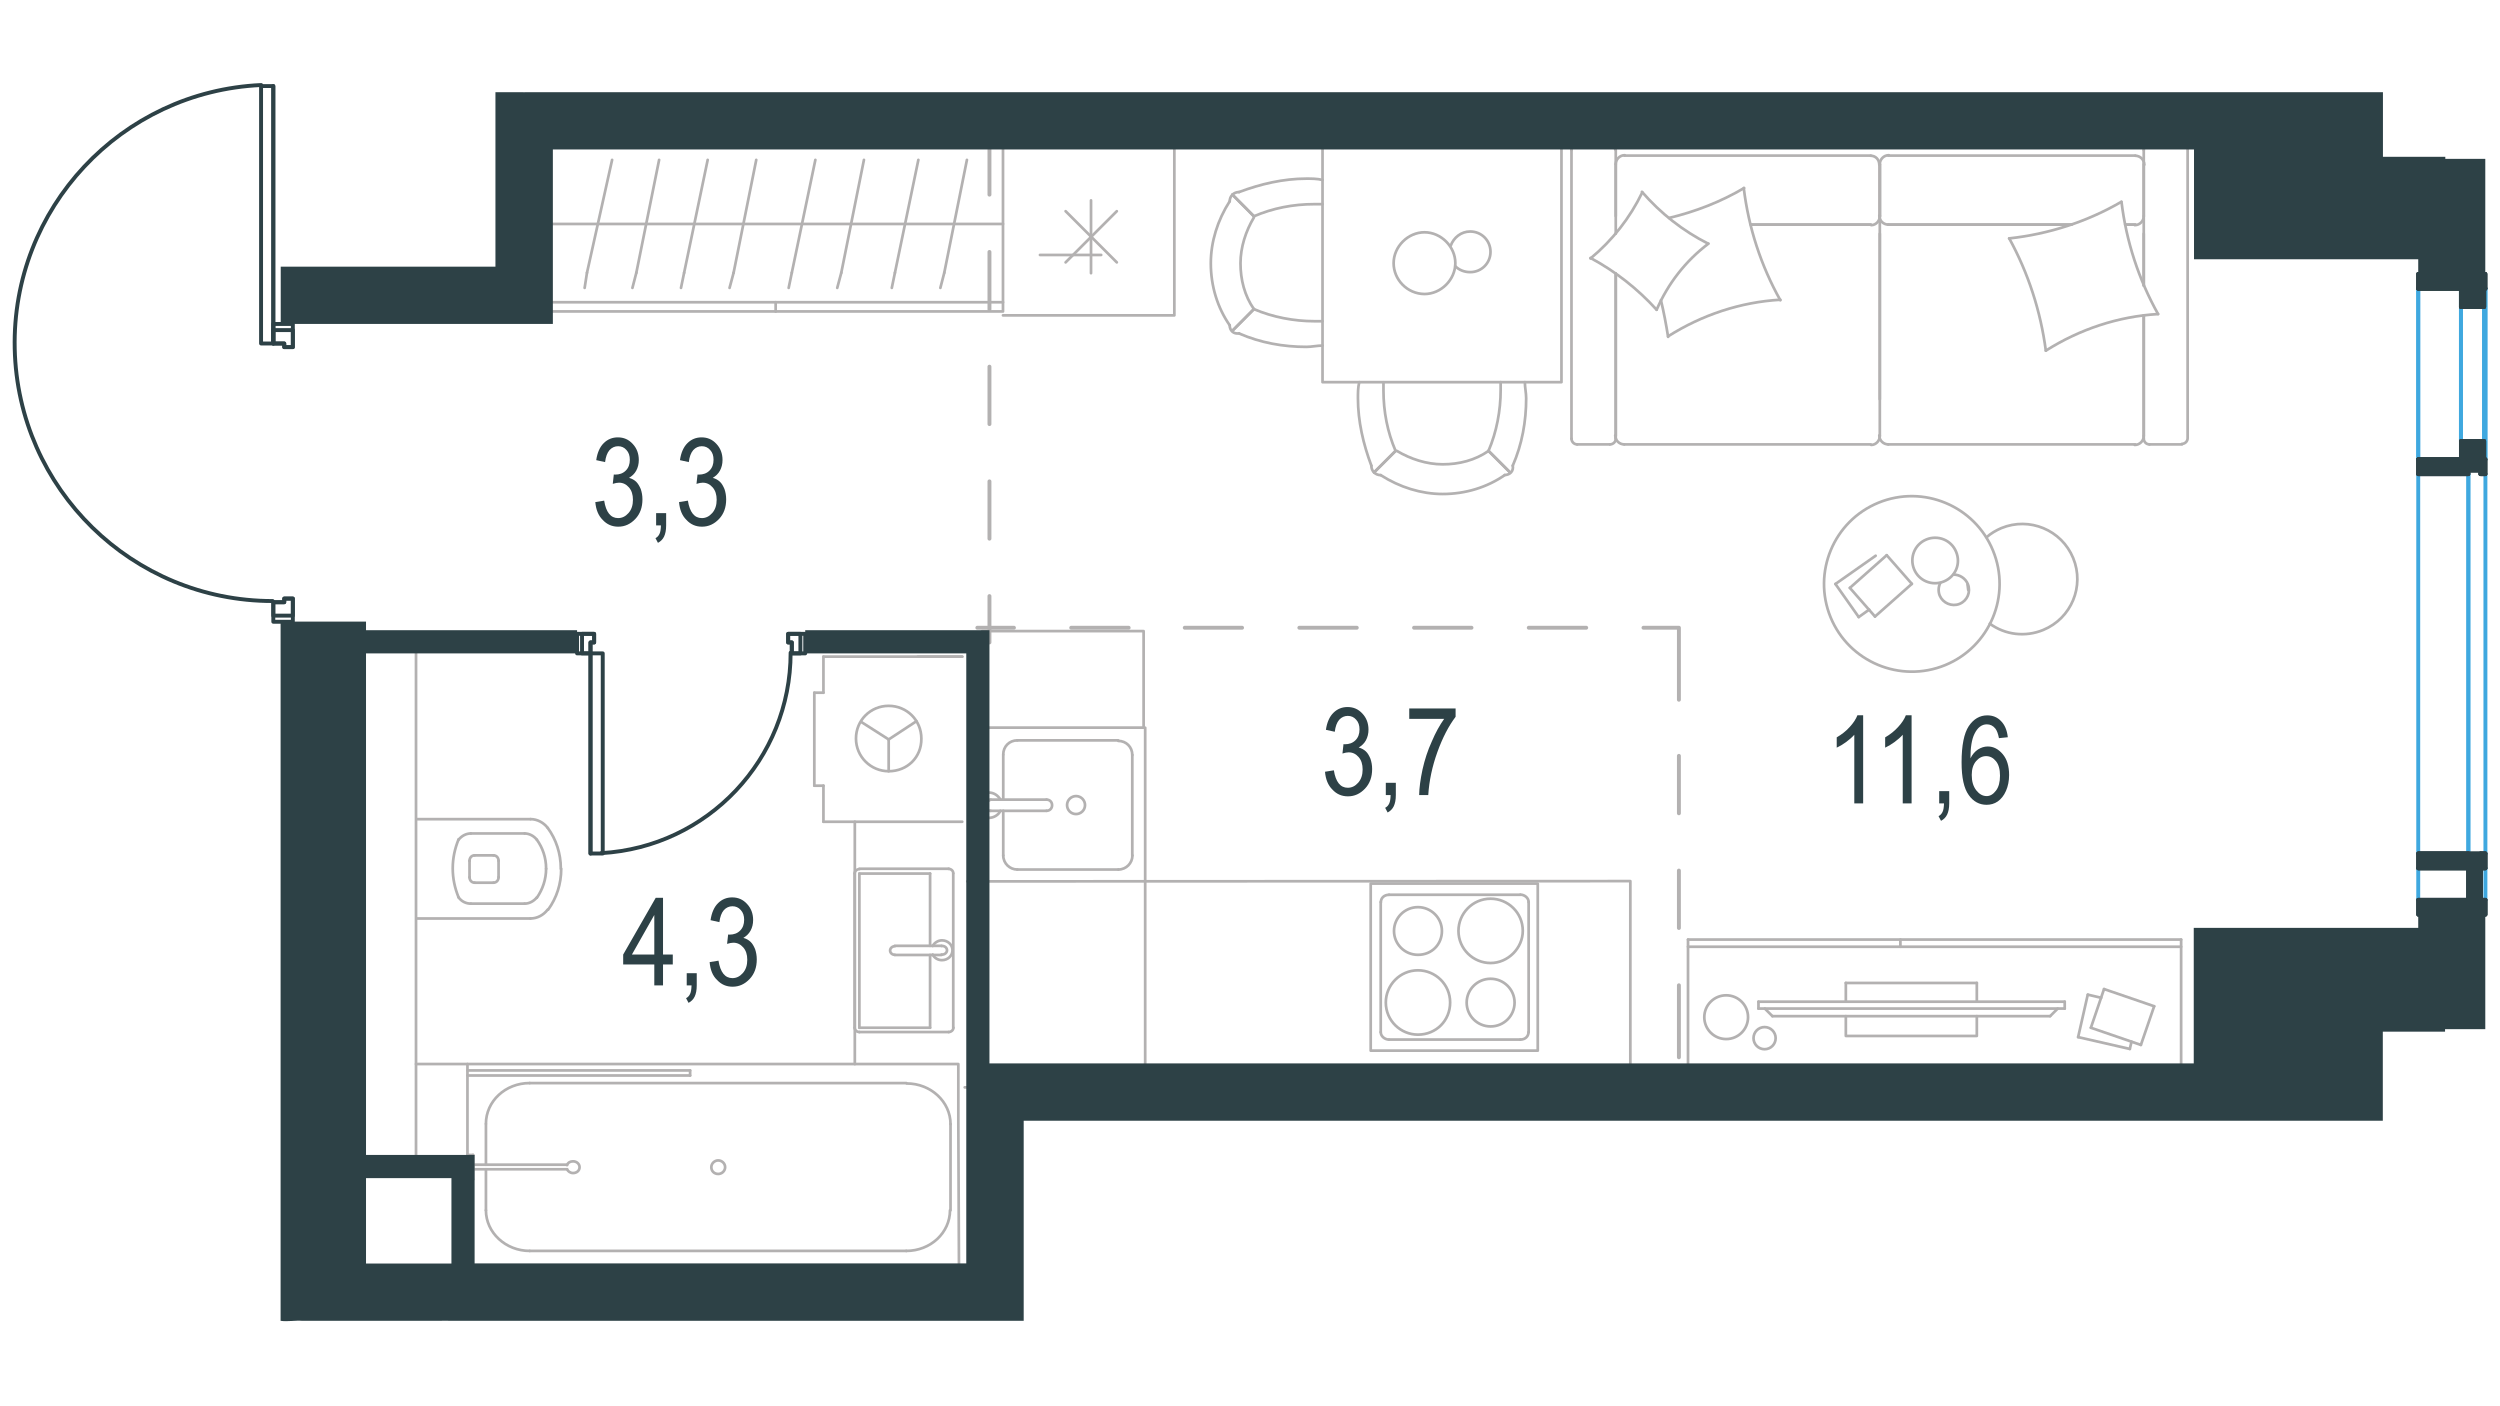 <?xml version="1.0" encoding="utf-8"?>
<!-- Generator: Adobe Illustrator 25.4.1, SVG Export Plug-In . SVG Version: 6.00 Build 0)  -->
<svg version="1.1" id="Layer_1" xmlns="http://www.w3.org/2000/svg" xmlns:xlink="http://www.w3.org/1999/xlink" x="0px" y="0px"
	 viewBox="0 0 1920 1080" style="enable-background:new 0 0 1920 1080;" xml:space="preserve">
<style type="text/css">
	.st0{fill:none;stroke:#3FA8DF;stroke-width:3.012;stroke-linecap:round;stroke-linejoin:round;stroke-miterlimit:10;}
	.st1{fill:none;stroke:#B3B1B1;stroke-width:2.092;stroke-linecap:round;stroke-linejoin:round;stroke-miterlimit:10;}
	.st2{fill:none;stroke:#B3B1B1;stroke-width:2.092;stroke-linecap:round;stroke-linejoin:round;stroke-miterlimit:22.926;}
	.st3{fill:none;stroke:#B3B1B1;stroke-width:3.012;stroke-linecap:round;stroke-linejoin:round;stroke-miterlimit:10;}
	.st4{fill:#2D4146;}
	.st5{fill:none;stroke:#2D4146;stroke-width:3.012;stroke-linecap:round;stroke-linejoin:round;stroke-miterlimit:10;}
</style>
<line class="st0" x1="1857.2" y1="691.1" x2="1857.2" y2="666.8"/>
<line class="st0" x1="1908.8" y1="666.8" x2="1908.8" y2="691.1"/>
<line class="st0" x1="1895.7" y1="655.5" x2="1895.7" y2="361.3"/>
<line class="st0" x1="1857.2" y1="655.5" x2="1857.2" y2="364.1"/>
<line class="st0" x1="1908.8" y1="364.1" x2="1908.8" y2="655.5"/>
<path class="st0" d="M1895.7,655.5V364.1V655.5z"/>
<line class="st0" x1="1890" y1="235.7" x2="1890" y2="338.8"/>
<line class="st0" x1="1907.8" y1="235.7" x2="1907.8" y2="338.8"/>
<line class="st0" x1="1890" y1="338.8" x2="1890" y2="235.7"/>
<polyline class="st0" points="1890,218.8 1890,235.7 1907.8,235.7 1907.8,338.8 1890,338.8 "/>
<line class="st0" x1="1857.2" y1="352.8" x2="1857.2" y2="221.6"/>
<polyline class="st0" points="1908.8,221.6 1908.8,352.8 1907.8,352.8 "/>
<line class="st0" x1="1857.2" y1="352.8" x2="1857.2" y2="221.6"/>
<line class="st0" x1="1908.8" y1="221.6" x2="1908.8" y2="352.8"/>
<g>
	<line class="st1" x1="736.5" y1="975.3" x2="356.9" y2="975.3"/>
	<line class="st1" x1="733.9" y1="975.3" x2="733.9" y2="975.3"/>
	<line class="st1" x1="373.2" y1="863.3" x2="373.2" y2="894.5"/>
	<polyline class="st1" points="736.5,975.3 736,861.7 736,817.2 359,817.2 359,907.3 	"/>
	<line class="st1" x1="730" y1="929.5" x2="730" y2="863.3"/>
	<line class="st1" x1="373.2" y1="898" x2="373.2" y2="929.5"/>
	<line class="st1" x1="406.8" y1="960.7" x2="696" y2="960.7"/>
	<line class="st1" x1="696" y1="831.8" x2="406.8" y2="831.8"/>
	<path class="st1" d="M729.6,929.5c0,17.2-14.9,31.2-33.6,31.2"/>
	<path class="st1" d="M373.2,863c0-17.2,14.9-31.2,33.6-31.2"/>
	<path class="st1" d="M696.4,832.1c18.4,0,33.6,14,33.6,31.2"/>
	<path class="st1" d="M406.8,960.7c-18.4,0-33.6-14-33.6-31.2"/>
	<path class="st1" d="M556.9,896.4c0-2.9-2.5-5.2-5.3-5.2c-2.8,0-5.3,2.3-5.3,5.2c0,2.9,2.1,5.2,5.3,5.2
		C554.4,901.6,556.9,899.3,556.9,896.4"/>
	<line class="st1" x1="530" y1="826" x2="530" y2="822.1"/>
	<line class="st1" x1="359" y1="826" x2="530" y2="826"/>
	<line class="st1" x1="530" y1="822.1" x2="359" y2="822.1"/>
	<path class="st1" d="M319.5,817.2"/>
	<path class="st1" d="M461.7,817.2"/>
	<line class="st1" x1="359" y1="905.8" x2="363.3" y2="905.8"/>
	<line class="st1" x1="363.3" y1="898" x2="435.5" y2="898"/>
	<line class="st1" x1="435.5" y1="894.5" x2="363.3" y2="894.5"/>
	<line class="st1" x1="363.3" y1="905.8" x2="363.3" y2="887"/>
	<line class="st1" x1="363.3" y1="887" x2="359" y2="887"/>
	<path class="st1" d="M435.5,894.8c0.7-2,2.5-2.9,4.6-2.9c2.8,0,5,2,5,4.5c0,2.6-2.1,4.5-5,4.5c-2.1,0-3.9-1.3-4.6-2.9"/>
</g>
<g>
	<line class="st1" x1="632.4" y1="532" x2="632.4" y2="504.3"/>
	<line class="st1" x1="682.5" y1="567.9" x2="703.8" y2="553.9"/>
	<line class="st1" x1="682.5" y1="567.9" x2="682.5" y2="592.3"/>
	<line class="st1" x1="625.4" y1="603.4" x2="632.4" y2="603.4"/>
	<line class="st1" x1="625.4" y1="532" x2="625.4" y2="603.4"/>
	<line class="st1" x1="682.5" y1="567.9" x2="661.5" y2="554.5"/>
	<line class="st1" x1="704.9" y1="504.3" x2="739" y2="504.3"/>
	<line class="st1" x1="739" y1="631.1" x2="632.4" y2="631.1"/>
	<line class="st1" x1="632.4" y1="504.3" x2="739" y2="504.3"/>
	<line class="st1" x1="632.4" y1="631.1" x2="632.4" y2="603.4"/>
	<line class="st1" x1="632.4" y1="532" x2="625.4" y2="532"/>
	<path class="st1" d="M682.5,592.3c-13.7,0-25.1-11.1-25.1-25.1c0-14,11.1-25.1,25.1-25.1c14,0,25.1,11.1,25.1,25.1
		C707.8,581.6,696.8,592.3,682.5,592.3"/>
</g>
<g>
	<line class="st1" x1="687.2" y1="733.4" x2="723.1" y2="733.4"/>
	<line class="st1" x1="714.3" y1="726.4" x2="714.3" y2="670.9"/>
	<line class="st1" x1="728.6" y1="792.6" x2="660" y2="792.6"/>
	<line class="st1" x1="660" y1="789.3" x2="714.3" y2="789.3"/>
	<line class="st1" x1="660" y1="670.9" x2="660" y2="789.3"/>
	<line class="st1" x1="714.3" y1="670.9" x2="660" y2="670.9"/>
	<line class="st1" x1="723.1" y1="726.4" x2="687.2" y2="726.4"/>
	<line class="st1" x1="714.3" y1="789.3" x2="714.3" y2="733.4"/>
	<line class="st1" x1="732.1" y1="670.9" x2="732.1" y2="789.3"/>
	<line class="st1" x1="660" y1="667.2" x2="728.6" y2="667.2"/>
	<line class="st1" x1="656.4" y1="789.3" x2="656.4" y2="670.9"/>
	<path class="st1" d="M660,667.5c-1.9,0-3.6,1.5-3.6,3.3"/>
	<path class="st1" d="M656.4,789.3c0,1.8,1.6,3.3,3.6,3.3"/>
	<path class="st1" d="M732.1,670.6c0-1.8-1.6-3.3-3.6-3.3"/>
	<path class="st1" d="M728.6,792.6c1.9,0,3.6-1.5,3.6-3.3"/>
	<path class="st1" d="M716.3,733.1c1.3,2.7,4.2,4.3,7.1,4.3c4.5,0,8.1-3.3,8.1-7.6c0-4.3-3.6-7.6-8.1-7.6c-2.9,0-5.8,1.8-7.1,4.3"/>
	<path class="st1" d="M723.1,733.1h0.6c1.9,0,3.6-1.5,3.6-3.3c0-1.8-1.6-3.3-3.6-3.3h-0.6"/>
	<path class="st1" d="M687.2,726.7L687.2,726.7c-1.9,0-3.6,1.5-3.6,3.3c0,1.8,1.6,3.3,3.6,3.3"/>
</g>
<g>
	<line class="st1" x1="360.6" y1="673.7" x2="360.6" y2="661.1"/>
	<line class="st1" x1="320.5" y1="629.1" x2="407.4" y2="629.1"/>
	<line class="st1" x1="382.9" y1="661.1" x2="382.9" y2="673.7"/>
	<line class="st1" x1="364.5" y1="656.9" x2="379" y2="656.9"/>
	<line class="st1" x1="379" y1="677.9" x2="364.5" y2="677.9"/>
	<line class="st1" x1="407.4" y1="705.4" x2="320.5" y2="705.4"/>
	<line class="st1" x1="361.6" y1="640.1" x2="402.9" y2="640.1"/>
	<line class="st1" x1="402.9" y1="694" x2="361.6" y2="694"/>
	<path class="st1" d="M360.6,673.7c0,2.3,1.6,4.2,3.9,4.2"/>
	<path class="st1" d="M420.7,635.9c-3.2-4.2-8.1-6.8-13.2-6.8"/>
	<path class="st1" d="M364.5,656.9c-2.3,0-3.9,1.9-3.9,4.2"/>
	<path class="st1" d="M382.9,661.1c0-2.3-1.6-4.2-3.9-4.2"/>
	<path class="st1" d="M430.7,667.2v-0.3c0-11.3-3.6-22.3-10-31"/>
	<path class="st1" d="M421,698.6c6.5-9,10-19.7,10-31.3c0,0.3,0,0.3,0,0"/>
	<path class="st1" d="M407.4,705.4c5.2,0,10-2.6,13.2-6.8"/>
	<path class="st1" d="M412.3,644.9c-2.3-2.9-5.8-4.8-9.4-4.8"/>
	<path class="st1" d="M419.4,667.2v-0.3c0-8.1-2.6-15.8-7.1-22"/>
	<path class="st1" d="M379,677.9c2.3,0,3.9-1.9,3.9-4.2"/>
	<path class="st1" d="M402.9,694c3.6,0,7.1-1.9,9.4-4.8"/>
	<path class="st1" d="M412.3,689.5c4.5-6.5,7.1-14.2,7.1-22.3"/>
	<path class="st1" d="M352.2,644.6c-2.9,7.1-4.5,14.5-4.5,22.3c0,7.8,1.6,15.2,4.5,22.3"/>
	<path class="st1" d="M352.2,689.2c2.3,3.2,5.8,4.8,9.4,4.8"/>
	<path class="st1" d="M361.6,640.1c-3.6,0-7.1,1.9-9.4,4.8"/>
</g>
<line class="st1" x1="656.5" y1="631.1" x2="656.5" y2="817.2"/>
<g>
	<g>
		<line class="st2" x1="1637" y1="800" x2="1635.7" y2="805.6"/>
		<line class="st2" x1="1296.4" y1="727.1" x2="1675.1" y2="727.1"/>
		<line class="st2" x1="1635.7" y1="805.6" x2="1596" y2="796.5"/>
		<line class="st2" x1="1596" y1="796.5" x2="1603.4" y2="763.9"/>
		<line class="st2" x1="1615.9" y1="759.6" x2="1654.4" y2="772.8"/>
		<line class="st2" x1="1644.2" y1="802.5" x2="1605.8" y2="789.3"/>
		<line class="st2" x1="1654.4" y1="772.8" x2="1644.2" y2="802.5"/>
		<line class="st2" x1="1296.4" y1="721.6" x2="1675.1" y2="721.6"/>
		<line class="st2" x1="1603.5" y1="763.9" x2="1613.7" y2="766.3"/>
		<line class="st2" x1="1459.5" y1="727.1" x2="1459.5" y2="721.6"/>
		<polyline class="st2" points="1296.4,721.6 1296.4,821.2 1675.1,821.2 1675.1,721.6 		"/>
		<line class="st2" x1="1605.8" y1="789.3" x2="1615.9" y2="759.6"/>
		<path class="st2" d="M1355.2,805.8c-4.7,0-8.5-3.8-8.5-8.5c0-4.7,3.8-8.5,8.5-8.5c4.7,0,8.5,3.8,8.5,8.5
			C1363.7,802,1359.9,805.8,1355.2,805.8z"/>
		<path class="st2" d="M1325.7,798c-9.3,0-16.8-7.5-16.8-16.8c0-9.3,7.5-16.8,16.8-16.8c9.3,0,16.8,7.5,16.8,16.8
			C1342.5,790.5,1335,798,1325.7,798z"/>
	</g>
	<g>
		<polyline class="st2" points="1518.2,780.4 1518.2,795.6 1417.6,795.6 1417.6,780.4 		"/>
		<line class="st2" x1="1417.6" y1="769.3" x2="1417.6" y2="754.9"/>
		<line class="st2" x1="1417.6" y1="754.9" x2="1518.2" y2="754.9"/>
		<line class="st2" x1="1518.2" y1="754.9" x2="1518.2" y2="769.3"/>
		<line class="st2" x1="1350.5" y1="769.3" x2="1350.5" y2="774.6"/>
		<line class="st2" x1="1574.5" y1="780.4" x2="1580.3" y2="774.6"/>
		<line class="st2" x1="1355.4" y1="774.6" x2="1361.2" y2="780.4"/>
		<line class="st2" x1="1585.7" y1="774.6" x2="1350.5" y2="774.6"/>
		<line class="st2" x1="1350.5" y1="769.3" x2="1585.7" y2="769.3"/>
		<line class="st2" x1="1585.7" y1="769.3" x2="1585.7" y2="774.6"/>
		<line class="st2" x1="1361.2" y1="780.4" x2="1574.5" y2="780.4"/>
	</g>
</g>
<line class="st1" x1="857.7" y1="162.2" x2="818.4" y2="201.5"/>
<line class="st1" x1="818.4" y1="162.2" x2="857.7" y2="201.5"/>
<line class="st1" x1="837.9" y1="153.9" x2="837.9" y2="209.8"/>
<line class="st1" x1="879.5" y1="834.9" x2="879.5" y2="558.9"/>
<polyline class="st1" points="740.9,835.1 1252.1,834.9 1252.1,676.7 742.9,676.9 "/>
<line class="st1" x1="760.4" y1="622.7" x2="803.7" y2="622.7"/>
<line class="st1" x1="770.5" y1="579.8" x2="770.5" y2="614.1"/>
<line class="st1" x1="869.6" y1="657" x2="869.6" y2="579.8"/>
<line class="st1" x1="770.5" y1="622.7" x2="770.5" y2="657"/>
<line class="st1" x1="781.3" y1="667.8" x2="858.8" y2="667.8"/>
<line class="st1" x1="803.7" y1="614.1" x2="760.4" y2="614.1"/>
<line class="st1" x1="858.8" y1="568.6" x2="781.3" y2="568.6"/>
<path class="st1" d="M803.7,614.1L803.7,614.1c2.5,0,4.3,1.8,4.3,4.3s-1.8,4.3-4.3,4.3"/>
<path class="st1" d="M770.5,579.4c0-6.1,4.7-10.8,10.8-10.8"/>
<path class="st1" d="M768.3,622.7c-1.4,3.2-5.1,5.4-8.7,5.4c-5.4,0-9.7-4.3-9.7-9.7c0-5.4,4.3-9.7,9.7-9.7c3.6,0,6.9,2.2,8.7,5.4"/>
<path class="st1" d="M869.7,657c0,5.8-4.7,10.8-10.8,10.8"/>
<path class="st1" d="M781.3,667.8c-5.8,0-10.8-4.7-10.8-10.8"/>
<path class="st1" d="M858.8,569c6.1,0,10.8,4.7,10.8,10.8"/>
<path class="st1" d="M760.8,622.7h-0.7c-2.2,0-4.3-1.8-4.3-4.3c0-2.2,5.1-4.3,5.1-4.3"/>
<path class="st1" d="M826.4,625.2c3.6,0,6.9-2.9,6.9-6.9c0-3.6-2.9-6.9-6.9-6.9c-3.6,0-6.9,2.9-6.9,6.9
	C819.5,622,822.4,625.2,826.4,625.2"/>
<polyline class="st1" points="749.1,558.8 878.3,558.8 878.3,484.7 754.3,484.7 "/>
<path class="st1" d="M873,677.7"/>
<path class="st1" d="M758.7,709.4"/>
<path class="st1" d="M757.9,494"/>
<path class="st1" d="M886.1,515"/>
<g>
	<line class="st1" x1="1450.2" y1="172.5" x2="1590.9" y2="172.5"/>
	<line class="st1" x1="1236.2" y1="341.3" x2="1211.3" y2="341.3"/>
	<line class="st1" x1="1436.7" y1="341.3" x2="1247.5" y2="341.3"/>
	<line class="st1" x1="1646.4" y1="179.5" x2="1646.4" y2="219.3"/>
	<line class="st1" x1="1646.4" y1="242.3" x2="1646.4" y2="334.7"/>
	<line class="st1" x1="1240.9" y1="210.1" x2="1240.9" y2="334.7"/>
	<line class="st1" x1="1443.7" y1="126.1" x2="1443.7" y2="165.9"/>
	<line class="st1" x1="1344.7" y1="172.5" x2="1436.7" y2="172.5"/>
	<line class="st1" x1="1650.8" y1="110.4" x2="1675.7" y2="110.4"/>
	<line class="st1" x1="1443.7" y1="165.9" x2="1443.7" y2="126.1"/>
	<line class="st1" x1="1436.7" y1="119.5" x2="1247.5" y2="119.5"/>
	<line class="st1" x1="1240.9" y1="336.9" x2="1240.9" y2="210.1"/>
	<line class="st1" x1="1443.7" y1="179.5" x2="1443.7" y2="306.6"/>
	<line class="st1" x1="1639.9" y1="341.3" x2="1450.2" y2="341.3"/>
	<line class="st1" x1="1675.7" y1="341.3" x2="1650.8" y2="341.3"/>
	<line class="st1" x1="1632.2" y1="172.5" x2="1639.9" y2="172.5"/>
	<line class="st1" x1="1646.4" y1="219.3" x2="1646.4" y2="115.2"/>
	<line class="st1" x1="1632.2" y1="172.5" x2="1639.9" y2="172.5"/>
	<line class="st1" x1="1646.4" y1="165.9" x2="1646.4" y2="126.1"/>
	<line class="st1" x1="1443.7" y1="165.9" x2="1443.7" y2="126.1"/>
	<line class="st1" x1="1344.7" y1="172.5" x2="1436.7" y2="172.5"/>
	<line class="st1" x1="1639.9" y1="119.5" x2="1450.2" y2="119.5"/>
	<line class="st1" x1="1646.4" y1="336.9" x2="1646.4" y2="242.3"/>
	<line class="st1" x1="1450.2" y1="172.5" x2="1590.9" y2="172.5"/>
	<line class="st1" x1="1206.9" y1="336.9" x2="1206.9" y2="115.2"/>
	<line class="st1" x1="1211.3" y1="110.4" x2="1236.1" y2="110.4"/>
	<line class="st1" x1="1240.9" y1="115.2" x2="1240.9" y2="179.5"/>
	<line class="st1" x1="1443.7" y1="334.7" x2="1443.7" y2="165.9"/>
	<line class="st1" x1="1240.9" y1="126.1" x2="1240.9" y2="165.9"/>
	<path class="st1" d="M1650.8,110.8c-2.2,0-4.4,1.8-4.4,4.4"/>
	<path class="st1" d="M1236.5,341.3c2.2,0,4.4-1.8,4.4-4.4"/>
	<path class="st1" d="M1240.5,114.8c0-2.2-1.8-4.4-4.4-4.4"/>
	<path class="st1" d="M1443.3,165.6c0,4,3.3,6.9,6.9,6.9"/>
	<path class="st1" d="M1247.8,119.2c-4,0-6.9,3.3-6.9,6.9"/>
	<path class="st1" d="M1646.8,126.5c0-4-3.3-6.9-6.9-6.9"/>
	<path class="st1" d="M1443.3,334.4c0,4,3.3,6.9,6.9,6.9"/>
	<path class="st1" d="M1450.6,119.2c-4,0-6.9,3.3-6.9,6.9"/>
	<path class="st1" d="M1437.1,341.7c3.7,0,6.6-3.3,6.6-6.9"/>
	<path class="st1" d="M1675.7,340.9c2.2,0,4.4-1.8,4.4-4.4l0-221.8c0-2.2-1.8-4.4-4.4-4.4"/>
	<path class="st1" d="M1443.3,126.5c0-4-2.9-6.9-6.6-6.9"/>
	<path class="st1" d="M1206.9,336.9c0,2.2,1.8,4.4,4.4,4.4"/>
	<path class="st1" d="M1639.5,341.7c4,0,6.9-3.3,6.9-6.9"/>
	<path class="st1" d="M1646.4,336.9c0,2.2,1.8,4.4,4.4,4.4"/>
	<path class="st1" d="M1240.5,334.4c0,4,3.3,6.9,6.9,6.9"/>
	<path class="st1" d="M1639.5,172.9c4,0,6.9-3.3,6.9-6.9"/>
	<path class="st1" d="M1437.1,172.9c3.7,0,6.6-3.3,6.6-6.9"/>
	<path class="st1" d="M1211.3,110.8c-2.2,0-4.4,1.8-4.4,4.4"/>
	<path class="st1" d="M1571.2,269.3c-4-30.3-13.5-59.6-28.1-86.2"/>
	<path class="st1" d="M1272.3,237.9c-14.6-16.1-31.8-29.6-50.8-39.8"/>
	<path class="st1" d="M1312.1,187.1c-17.5,13.2-31.1,30.7-39.8,50.8"/>
	<path class="st1" d="M1657.4,241.2c-30.7,1.8-60.3,11.7-86.2,28.1"/>
	<path class="st1" d="M1339.2,144.4c3.7,30.3,13.2,59.6,28.1,86.2"/>
	<path class="st1" d="M1281.8,167.4c20.1-4.8,39.8-12.4,57.7-23"/>
	<path class="st1" d="M1367.3,230.2c-30.7,1.8-60.3,11.7-86.2,28.1"/>
	<path class="st1" d="M1629.3,155c3.7,30.3,13.2,59.6,28.1,86.2"/>
	<path class="st1" d="M1543,183.1c30.3-3.3,59.9-12.8,86.2-28.1"/>
	<path class="st1" d="M1261,147.3c14.2,16.4,31.4,30,50.8,39.8"/>
	<path class="st1" d="M1281.1,258.7c-1.5-9.5-3.3-19-5.5-28.1"/>
	<path class="st1" d="M1221.5,198.5c16.8-13.9,30.3-31.1,39.8-50.8"/>
</g>
<g>
	<line class="st1" x1="1409.6" y1="448.5" x2="1427.5" y2="473.9"/>
	<line class="st1" x1="1427.5" y1="473.9" x2="1435.5" y2="468.2"/>
	<line class="st1" x1="1440.5" y1="426.8" x2="1409.6" y2="448.5"/>
	<line class="st1" x1="1420.7" y1="451.5" x2="1440" y2="473.5"/>
	<line class="st1" x1="1440" y1="473.5" x2="1468.3" y2="448.4"/>
	<line class="st1" x1="1468.3" y1="448.4" x2="1449" y2="426.4"/>
	<line class="st1" x1="1449" y1="426.4" x2="1420.7" y2="451.5"/>
	<path class="st1" d="M1493.9,510.8c-34.4,14.1-73.9-2.4-88-36.7c-14.1-34.4,2.3-73.9,36.7-88c34.4-14.1,73.9,2.3,88,36.7
		C1544.8,457.2,1528.3,496.7,1493.9,510.8"/>
	<path class="st1" d="M1492.8,446.6c-8.8,3.6-19.1-0.4-22.8-9.5c-3.6-8.8,0.4-19.1,9.5-22.8c8.8-3.6,19.1,0.4,22.8,9.5
		C1506.1,432.9,1501.9,442.9,1492.8,446.6"/>
	<path class="st1" d="M1490.1,447.8c-1.5,3-1.6,6.6-0.4,9.6c2.4,5.7,9.2,8.8,15.2,6.4c6.1-2.5,8.8-9.2,6.4-15.2
		c-1.8-4.4-6.2-7.3-10.9-7.3"/>
	<path class="st1" d="M1511.1,449c0.2,1.5,0.3,2.6,0.5,4.1"/>
	<path class="st1" d="M1528.2,479c11.8,8.6,27.2,10.5,41,4.8c21.6-8.9,31.9-33.6,23-55.2c-8.9-21.6-33.6-31.9-55.2-23
		c-4,1.7-8.1,4.1-11.3,7"/>
</g>
<g>
	<rect x="1015.7" y="110" class="st2" width="183.5" height="183.5"/>
	<path class="st2" d="M963,237.4c-7.2-10.3-10.3-22.7-10.3-35.2c0-12.4,4.1-24.8,10.3-35.2"/>
	<path class="st2" d="M1015.7,265.4c-4.1,0-8.3,1-12.4,1c-17.6,0-35.2-3.1-51.7-10.3"/>
	<path class="st2" d="M951.6,147.5c16.5-6.2,34.1-10.3,51.7-10.3c4.1,0,8.3,0,12.4,1"/>
	<path class="st2" d="M1015.7,246.7c-2.1,0-4.1,0-6.2,0c-15.5,0-32.1-3.1-46.5-9.3"/>
	<path class="st2" d="M963,166.1c14.5-6.2,30-9.3,46.5-9.3c2.1,0,4.1,0,6.2,0"/>
	<path class="st2" d="M944.4,249.8c-9.3-13.4-14.5-30-14.5-47.6c0-16.5,5.2-33.1,14.5-47.6"/>
	<line class="st2" x1="963" y1="237.4" x2="946.5" y2="254"/>
	<line class="st2" x1="963" y1="166.1" x2="946.5" y2="149.5"/>
	<line class="st2" x1="963" y1="237.4" x2="946.5" y2="254"/>
	<line class="st2" x1="963" y1="166.1" x2="946.5" y2="149.5"/>
	<path class="st2" d="M944.4,154.7c0-4.1,3.1-7.2,7.2-7.2"/>
	<path class="st2" d="M951.6,256c-4.1,0.8-7.2-2.1-7.2-6.2"/>
	<path class="st2" d="M1143.2,346.3c-10.3,7.2-22.7,10.3-35.2,10.3c-12.4,0-24.8-4.1-35.2-10.3"/>
	<path class="st2" d="M1171.1,293.5c0,4.1,1,8.3,1,12.4c0,17.6-3.1,35.2-10.3,51.7"/>
	<path class="st2" d="M1053.2,357.6c-6.2-16.5-10.3-34.1-10.3-51.7c0-4.1,0-8.3,1-12.4"/>
	<path class="st2" d="M1152.5,293.5c0,2.1,0,4.1,0,6.2c0,15.5-3.1,32.1-9.3,46.5"/>
	<path class="st2" d="M1071.8,346.3c-6.2-14.5-9.3-30-9.3-46.5c0-2.1,0-4.1,0-6.2"/>
	<path class="st2" d="M1155.6,364.9c-13.4,9.3-30,14.5-47.6,14.5c-16.5,0-33.1-5.2-47.6-14.5"/>
	<line class="st2" x1="1143.2" y1="346.3" x2="1159.7" y2="362.8"/>
	<line class="st2" x1="1071.8" y1="346.3" x2="1055.3" y2="362.8"/>
	<line class="st2" x1="1143.2" y1="346.3" x2="1159.7" y2="362.8"/>
	<line class="st2" x1="1071.8" y1="346.3" x2="1055.3" y2="362.8"/>
	<path class="st2" d="M1060.4,364.9c-4.1,0-7.2-3.1-7.2-7.2"/>
	<path class="st2" d="M1161.8,357.6c0.8,4.1-2.1,7.2-6.2,7.2"/>
	<path class="st2" d="M1070.3,202.1c0-12.7,11-23.7,23.7-23.7c12.7,0,23.7,11,23.7,23.7c0,12.7-11,23.7-23.7,23.7
		C1080.7,225.7,1070.3,214.7,1070.3,202.1"/>
	<path class="st2" d="M1117.6,204.4c2.9,2.9,6.9,4.6,11.5,4.6c8.7,0,15.6-6.9,15.6-15.6c0-8.7-6.9-15.6-15.6-15.6
		c-6.9,0-12.7,4.6-15,11"/>
</g>
<g>
	<line class="st2" x1="421.9" y1="172" x2="402.7" y2="172"/>
	<rect x="421" y="105.3" class="st2" width="349.3" height="133.9"/>
	<line class="st2" x1="421" y1="232.1" x2="770.3" y2="232.1"/>
	<line class="st2" x1="402.7" y1="172" x2="770.3" y2="172"/>
	<line class="st2" x1="560.3" y1="221.1" x2="563.4" y2="209.5"/>
	<line class="st2" x1="563.4" y1="209.5" x2="580.8" y2="122.8"/>
	<line class="st2" x1="523" y1="221.1" x2="525.4" y2="209.5"/>
	<line class="st2" x1="525.4" y1="209.5" x2="543.5" y2="122.8"/>
	<line class="st2" x1="643" y1="221.1" x2="646.1" y2="209.5"/>
	<line class="st2" x1="646.1" y1="209.5" x2="663.5" y2="122.8"/>
	<line class="st2" x1="605.7" y1="221.1" x2="608.1" y2="209.5"/>
	<line class="st2" x1="608.1" y1="209.5" x2="626.2" y2="122.8"/>
	<line class="st2" x1="722.2" y1="221.1" x2="725.2" y2="209.5"/>
	<line class="st2" x1="725.2" y1="209.5" x2="742.6" y2="122.8"/>
	<line class="st2" x1="684.9" y1="221.1" x2="687.3" y2="209.5"/>
	<line class="st2" x1="687.3" y1="209.5" x2="705.3" y2="122.8"/>
	<line class="st2" x1="485.7" y1="221.1" x2="488.7" y2="209.5"/>
	<line class="st2" x1="488.7" y1="209.5" x2="506.2" y2="122.8"/>
	<line class="st2" x1="449" y1="221.1" x2="450.8" y2="209.5"/>
	<line class="st2" x1="450.8" y1="209.5" x2="470.1" y2="122.8"/>
	<line class="st2" x1="595.7" y1="232.1" x2="595.7" y2="239.3"/>
</g>
<polyline class="st1" points="770.3,107.3 901.9,107.3 901.9,242.2 770.3,242.2 "/>
<g>
	<path class="st2" d="M1089,733.3c-10.2,0-18.4-8.2-18.4-18.3c0-10.1,8.2-18.3,18.4-18.3c10.1,0,18.4,8.2,18.4,18.3
		C1107.4,725.1,1099.8,733.3,1089,733.3"/>
	<path class="st2" d="M1144.8,739.6c-13.3,0-24.7-10.7-24.7-24.7c0-13.3,10.8-24.7,24.7-24.7c13.3,0,24.7,10.7,24.7,24.7
		C1169.5,728.2,1158.1,739.6,1144.8,739.6"/>
	<path class="st2" d="M1144.8,788.3c-10.2,0-18.4-8.2-18.4-18.3c0-10.1,8.2-18.3,18.4-18.3c10.1,0,18.4,8.2,18.4,18.3
		C1163.2,780.1,1155,788.3,1144.8,788.3"/>
	<path class="st2" d="M1089,794.6c-13.3,0-24.7-10.7-24.7-24.7c0-13.3,10.8-24.7,24.7-24.7c13.3,0,24.7,10.7,24.7,24.7
		S1102.9,794.6,1089,794.6"/>
	<line class="st2" x1="1167.6" y1="687.2" x2="1066.8" y2="687.2"/>
	<line class="st2" x1="1174" y1="792.7" x2="1174" y2="692.8"/>
	<line class="st2" x1="1066.8" y1="798.4" x2="1167.6" y2="798.4"/>
	<line class="st2" x1="1060.4" y1="692.8" x2="1060.4" y2="792.7"/>
	<path class="st2" d="M1167.6,798.4L1167.6,798.4c3.8,0,6.3-2.5,6.3-5.7"/>
	<path class="st2" d="M1066.8,687.2L1066.8,687.2c-3.8,0-6.3,2.5-6.3,5.7"/>
	<path class="st2" d="M1174,692.8L1174,692.8c0-3.2-3.2-5.7-6.3-5.7"/>
	<path class="st2" d="M1060.4,792.7L1060.4,792.7c0,3.2,3.2,5.7,6.3,5.7"/>
	<rect x="1052.7" y="678.6" class="st2" width="128.3" height="128.3"/>
</g>
<line class="st2" x1="798.7" y1="195.8" x2="845.7" y2="195.8"/>
<line class="st1" x1="319.5" y1="817.2" x2="359" y2="817.2"/>
<line class="st1" x1="319.5" y1="891.8" x2="319.5" y2="499.7"/>
<line class="st3" x1="759.9" y1="493.4" x2="759.9" y2="457.8"/>
<line class="st3" x1="759.9" y1="413.7" x2="759.9" y2="369.7"/>
<line class="st3" x1="759.9" y1="325.7" x2="759.9" y2="281.6"/>
<line class="st3" x1="759.9" y1="237.6" x2="759.9" y2="193.5"/>
<line class="st3" x1="759.9" y1="149.5" x2="759.9" y2="114.8"/>
<line class="st3" x1="750.6" y1="482.1" x2="778.7" y2="482.1"/>
<line class="st3" x1="822.7" y1="482.1" x2="866.8" y2="482.1"/>
<line class="st3" x1="909.9" y1="482.1" x2="953.9" y2="482.1"/>
<line class="st3" x1="997.9" y1="482.1" x2="1042" y2="482.1"/>
<line class="st3" x1="1086" y1="482.1" x2="1130.1" y2="482.1"/>
<line class="st3" x1="1174.1" y1="482.1" x2="1218.2" y2="482.1"/>
<polyline class="st3" points="1262.2,482.1 1289.4,482.1 1289.4,537.4 "/>
<line class="st3" x1="1289.4" y1="580.5" x2="1289.4" y2="624.6"/>
<line class="st3" x1="1289.4" y1="668.6" x2="1289.4" y2="712.7"/>
<line class="st3" x1="1289.4" y1="756.7" x2="1289.4" y2="812"/>
<path class="st4" d="M1684.8,712.7v104H759.9V484H618.4v17.8h123.7v468.5H364.5V887h-83.4V501.8h162.1V484H281.1v-6.6h-65.6v67.5
	l0,0v65.6l0,0v403.9c5.6,0.8,11.2-0.5,16.9,0l0,0h104l0,0c5.9-0.2,11.9,0.1,17.8,0l0,0h414.2l0,0h17.8V860.7h898.6l0,0h109.6l0,0
	h35.6v-68.4h47.8v-79.7H1684.8z M346.7,970.4h-65.6v-65.6h65.6V970.4z"/>
<path class="st4" d="M1830.1,120.4V70.8H424.5l0,0c-14.7,0-29.4,0.1-44,0v134h-99.3l0,0h-65.6v44h209v-134h1260.4v84.3h193v-78.7
	H1830.1z"/>
<path class="st4" d="M1897.5,693.9l6.6-30v30H1897.5z M1897.5,663.9v30l6.6-30H1897.5z"/>
<path class="st5" d="M1897.5,693.9l6.6-30v30H1897.5z M1897.5,663.9v30l6.6-30H1897.5z"/>
<path class="st5" d="M1897.5,693.9l6.6-30v30H1897.5z M1897.5,663.9v30l6.6-30H1897.5z"/>
<path class="st4" d="M1904.1,693.9l0.9-30v30H1904.1z M1904.1,663.9v30l0.9-30H1904.1z"/>
<path class="st5" d="M1904.1,693.9l0.9-30v30H1904.1z M1904.1,663.9v30l0.9-30H1904.1z"/>
<path class="st5" d="M1904.1,693.9l0.9-30v30H1904.1z M1904.1,663.9v30l0.9-30H1904.1z"/>
<path class="st4" d="M1895.7,693.9l1.9-30v30H1895.7z M1895.7,663.9v30l1.9-30H1895.7z"/>
<path class="st5" d="M1895.7,693.9l1.9-30v30H1895.7z M1895.7,663.9v30l1.9-30H1895.7z"/>
<path class="st5" d="M1895.7,693.9l1.9-30v30H1895.7z M1895.7,663.9v30l1.9-30H1895.7z"/>
<line class="st5" x1="1905" y1="693.9" x2="1897.5" y2="693.9"/>
<rect x="1897.5" y="663.9" class="st5" width="7.5" height="30"/>
<rect x="1897.5" y="663.9" class="st5" width="7.5" height="30"/>
<rect x="1897.5" y="663.9" class="st5" width="7.5" height="30"/>
<rect x="1897.5" y="663.9" class="st5" width="7.5" height="30"/>
<rect x="1897.5" y="663.9" class="st5" width="7.5" height="30"/>
<rect x="1897.5" y="663.9" class="st5" width="7.5" height="30"/>
<rect x="1897.5" y="663.9" class="st5" width="7.5" height="30"/>
<rect x="1897.5" y="663.9" class="st5" width="7.5" height="30"/>
<polyline class="st5" points="1897.5,663.9 1897.5,693.9 1897.5,663.9 1905,663.9 1905,693.9 1905,663.9 "/>
<line class="st5" x1="1897.5" y1="693.9" x2="1905" y2="693.9"/>
<rect x="1897.5" y="663.9" class="st5" width="7.5" height="30"/>
<rect x="1897.5" y="663.9" class="st5" width="7.5" height="30"/>
<rect x="1897.5" y="663.9" class="st5" width="7.5" height="30"/>
<rect x="1897.5" y="663.9" class="st5" width="7.5" height="30"/>
<rect x="1897.5" y="663.9" class="st5" width="7.5" height="30"/>
<rect x="1897.5" y="663.9" class="st5" width="7.5" height="30"/>
<rect x="1897.5" y="663.9" class="st5" width="7.5" height="30"/>
<rect x="1897.5" y="663.9" class="st5" width="7.5" height="30"/>
<rect x="1897.5" y="663.9" class="st5" width="7.5" height="30"/>
<rect x="1897.5" y="663.9" class="st5" width="7.5" height="30"/>
<rect x="1897.5" y="663.9" class="st5" width="7.5" height="30"/>
<rect x="1897.5" y="663.9" class="st5" width="7.5" height="30"/>
<polyline class="st5" points="1905,693.9 1905,663.9 1897.5,663.9 1905,663.9 "/>
<polyline class="st5" points="1905,693.9 1897.5,693.9 1897.5,663.9 1897.5,693.9 1905,693.9 1905,663.9 1897.5,663.9 "/>
<rect x="1895.7" y="663.9" class="st5" width="1.9" height="30"/>
<path class="st4" d="M1908.8,691.1l-3.7,11.2v-11.2H1908.8z M1908.8,702.4v-11.2l-3.7,11.2H1908.8z"/>
<path class="st5" d="M1908.8,691.1l-3.7,11.2v-11.2H1908.8z M1908.8,702.4v-11.2l-3.7,11.2H1908.8z"/>
<path class="st5" d="M1908.8,691.1l-3.7,11.2v-11.2H1908.8z M1908.8,702.4v-11.2l-3.7,11.2H1908.8z"/>
<path class="st4" d="M1905,693.9l-9.4,5.6v-5.6H1905z M1905,699.5v-5.6l-9.4,5.6H1905z"/>
<path class="st5" d="M1905,693.9l-9.4,5.6v-5.6H1905z M1905,699.5v-5.6l-9.4,5.6H1905z"/>
<path class="st5" d="M1905,693.9l-9.4,5.6v-5.6H1905z M1905,699.5v-5.6l-9.4,5.6H1905z"/>
<path class="st4" d="M1895.7,691.1l-38.4,11.2v-11.2H1895.7z M1895.7,702.4v-11.2l-38.4,11.2H1895.7z"/>
<path class="st5" d="M1895.7,691.1l-38.4,11.2v-11.2H1895.7z M1895.7,702.4v-11.2l-38.4,11.2H1895.7z"/>
<path class="st5" d="M1895.7,691.1l-38.4,11.2v-11.2H1895.7z M1895.7,702.4v-11.2l-38.4,11.2H1895.7z"/>
<polygon class="st5" points="1857.2,691.1 1857.2,702.4 1895.7,702.4 1895.7,699.5 1905,699.5 1905,702.4 1908.8,702.4 
	1908.8,691.1 1905,691.1 1905,693.9 1895.7,693.9 1895.7,691.1 "/>
<path class="st4" d="M1908.8,666.8l-3.7-11.2v11.2H1908.8z M1908.8,655.5v11.2l-3.7-11.2H1908.8z"/>
<path class="st5" d="M1908.8,666.8l-3.7-11.2v11.2H1908.8z M1908.8,655.5v11.2l-3.7-11.2H1908.8z"/>
<path class="st5" d="M1908.8,666.8l-3.7-11.2v11.2H1908.8z M1908.8,655.5v11.2l-3.7-11.2H1908.8z"/>
<path class="st4" d="M1905,663.9l-9.4-5.6v5.6H1905z M1905,658.3v5.6l-9.4-5.6H1905z"/>
<path class="st5" d="M1905,663.9l-9.4-5.6v5.6H1905z M1905,658.3v5.6l-9.4-5.6H1905z"/>
<path class="st5" d="M1905,663.9l-9.4-5.6v5.6H1905z M1905,658.3v5.6l-9.4-5.6H1905z"/>
<path class="st4" d="M1895.7,666.8l-38.4-11.2v11.2H1895.7z M1895.7,655.5v11.2l-38.4-11.2H1895.7z"/>
<path class="st5" d="M1895.7,666.8l-38.4-11.2v11.2H1895.7z M1895.7,655.5v11.2l-38.4-11.2H1895.7z"/>
<path class="st5" d="M1895.7,666.8l-38.4-11.2v11.2H1895.7z M1895.7,655.5v11.2l-38.4-11.2H1895.7z"/>
<polygon class="st5" points="1895.7,655.5 1857.2,655.5 1857.2,666.8 1895.7,666.8 1895.7,663.9 1905,663.9 1905,666.8 
	1908.8,666.8 1908.8,655.5 1905,655.5 1905,658.3 1895.7,658.3 "/>
<line class="st5" x1="1908.8" y1="691.1" x2="1905" y2="691.1"/>
<line class="st5" x1="1895.7" y1="691.1" x2="1857.2" y2="691.1"/>
<line class="st5" x1="1857.2" y1="666.8" x2="1895.7" y2="666.8"/>
<line class="st5" x1="1905" y1="666.8" x2="1908.8" y2="666.8"/>
<path class="st5" d="M1905,691.1v-24.4V691.1z"/>
<path class="st5" d="M1895.7,691.1v-24.4V691.1z"/>
<line class="st5" x1="1895.7" y1="213.2" x2="1895.7" y2="210.4"/>
<line class="st5" x1="1905" y1="210.4" x2="1905" y2="213.2"/>
<line class="st5" x1="1905" y1="356.6" x2="1895.7" y2="356.6"/>
<line class="st5" x1="1905" y1="218.8" x2="1895.7" y2="218.8"/>
<line class="st5" x1="1905" y1="655.5" x2="1895.7" y2="655.5"/>
<polyline class="st5" points="1908.8,655.5 1905,655.5 1895.7,655.5 1857.2,655.5 "/>
<line class="st5" x1="1857.2" y1="364.1" x2="1895.7" y2="364.1"/>
<line class="st5" x1="1905" y1="364.1" x2="1908.8" y2="364.1"/>
<path class="st4" d="M1907.8,338.8l-4.7,17.8v-17.8H1907.8z M1907.8,356.6v-17.8l-4.7,17.8H1907.8z"/>
<path class="st5" d="M1907.8,338.8l-4.7,17.8v-17.8H1907.8z M1907.8,356.6v-17.8l-4.7,17.8H1907.8z"/>
<path class="st5" d="M1907.8,338.8l-4.7,17.8v-17.8H1907.8z M1907.8,356.6v-17.8l-4.7,17.8H1907.8z"/>
<path class="st4" d="M1903.2,338.8l-13.1,17.8v-17.8H1903.2z M1903.2,356.6v-17.8l-13.1,17.8H1903.2z"/>
<path class="st5" d="M1903.2,338.8l-13.1,17.8v-17.8H1903.2z M1903.2,356.6v-17.8l-13.1,17.8H1903.2z"/>
<path class="st5" d="M1903.2,338.8l-13.1,17.8v-17.8H1903.2z M1903.2,356.6v-17.8l-13.1,17.8H1903.2z"/>
<path class="st4" d="M1907.8,218.8l-17.8,16.9v-16.9H1907.8z M1907.8,235.7v-16.9l-17.8,16.9H1907.8z"/>
<path class="st5" d="M1907.8,218.8l-17.8,16.9v-16.9H1907.8z M1907.8,235.7v-16.9l-17.8,16.9H1907.8z"/>
<path class="st5" d="M1907.8,218.8l-17.8,16.9v-16.9H1907.8z M1907.8,235.7v-16.9l-17.8,16.9H1907.8z"/>
<path class="st5" d="M1907.8,338.8H1890H1907.8z"/>
<rect x="1890" y="218.8" class="st5" width="17.8" height="16.9"/>
<polyline class="st5" points="1890,235.7 1907.8,235.7 1907.8,218.8 1890,218.8 "/>
<rect x="1890" y="338.8" class="st5" width="17.8" height="17.8"/>
<path class="st4" d="M1857.2,352.8l32.8,11.2v-11.2H1857.2z M1857.2,364.1v-11.2l32.8,11.2H1857.2z"/>
<path class="st5" d="M1857.2,352.8l32.8,11.2v-11.2H1857.2z M1857.2,364.1v-11.2l32.8,11.2H1857.2z"/>
<path class="st5" d="M1857.2,352.8l32.8,11.2v-11.2H1857.2z M1857.2,364.1v-11.2l32.8,11.2H1857.2z"/>
<path class="st4" d="M1890,356.6l5.6,7.5v-7.5H1890z M1890,364.1v-7.5l5.6,7.5H1890z"/>
<path class="st5" d="M1890,356.6l5.6,7.5v-7.5H1890z M1890,364.1v-7.5l5.6,7.5H1890z"/>
<path class="st5" d="M1890,356.6l5.6,7.5v-7.5H1890z M1890,364.1v-7.5l5.6,7.5H1890z"/>
<path class="st4" d="M1895.7,356.6l9.4,4.7v-4.7H1895.7z M1895.7,361.3v-4.7l9.4,4.7H1895.7z"/>
<path class="st5" d="M1895.7,356.6l9.4,4.7v-4.7H1895.7z M1895.7,361.3v-4.7l9.4,4.7H1895.7z"/>
<path class="st5" d="M1895.7,356.6l9.4,4.7v-4.7H1895.7z M1895.7,361.3v-4.7l9.4,4.7H1895.7z"/>
<path class="st4" d="M1905,356.6l2.8,7.5v-7.5H1905z M1905,364.1v-7.5l2.8,7.5H1905z"/>
<path class="st5" d="M1905,356.6l2.8,7.5v-7.5H1905z M1905,364.1v-7.5l2.8,7.5H1905z"/>
<path class="st5" d="M1905,356.6l2.8,7.5v-7.5H1905z M1905,364.1v-7.5l2.8,7.5H1905z"/>
<path class="st4" d="M1907.8,352.8l0.9,11.2v-11.2H1907.8z M1907.8,364.1v-11.2l0.9,11.2H1907.8z"/>
<path class="st5" d="M1907.8,352.8l0.9,11.2v-11.2H1907.8z M1907.8,364.1v-11.2l0.9,11.2H1907.8z"/>
<path class="st5" d="M1907.8,352.8l0.9,11.2v-11.2H1907.8z M1907.8,364.1v-11.2l0.9,11.2H1907.8z"/>
<polyline class="st5" points="1857.2,352.8 1857.2,364.1 1895.7,364.1 1895.7,361.3 1905,361.3 1905,364.1 1908.8,364.1 
	1908.8,352.8 1907.8,352.8 "/>
<line class="st5" x1="1905" y1="356.6" x2="1895.7" y2="356.6"/>
<line class="st5" x1="1890" y1="352.8" x2="1857.2" y2="352.8"/>
<line class="st5" x1="1908.8" y1="352.8" x2="1907.8" y2="352.8"/>
<line class="st5" x1="1890" y1="352.8" x2="1857.2" y2="352.8"/>
<line class="st5" x1="1857.2" y1="221.6" x2="1890" y2="221.6"/>
<line class="st5" x1="1907.8" y1="221.6" x2="1908.8" y2="221.6"/>
<line class="st5" x1="1890" y1="352.8" x2="1857.2" y2="352.8"/>
<line class="st5" x1="1857.2" y1="221.6" x2="1890" y2="221.6"/>
<line class="st5" x1="1907.8" y1="221.6" x2="1908.8" y2="221.6"/>
<path class="st4" d="M1857.2,221.6l32.8-11.2v11.2H1857.2z M1857.2,210.4v11.2l32.8-11.2H1857.2z"/>
<path class="st5" d="M1857.2,221.6l32.8-11.2v11.2H1857.2z M1857.2,210.4v11.2l32.8-11.2H1857.2z"/>
<path class="st5" d="M1857.2,221.6l32.8-11.2v11.2H1857.2z M1857.2,210.4v11.2l32.8-11.2H1857.2z"/>
<path class="st4" d="M1890,218.8l5.6-8.4v8.4H1890z M1890,210.4v8.4l5.6-8.4H1890z"/>
<path class="st5" d="M1890,218.8l5.6-8.4v8.4H1890z M1890,210.4v8.4l5.6-8.4H1890z"/>
<path class="st5" d="M1890,218.8l5.6-8.4v8.4H1890z M1890,210.4v8.4l5.6-8.4H1890z"/>
<path class="st4" d="M1895.7,218.8l9.4-5.6v5.6H1895.7z M1895.7,213.2v5.6l9.4-5.6H1895.7z"/>
<path class="st5" d="M1895.7,218.8l9.4-5.6v5.6H1895.7z M1895.7,213.2v5.6l9.4-5.6H1895.7z"/>
<path class="st5" d="M1895.7,218.8l9.4-5.6v5.6H1895.7z M1895.7,213.2v5.6l9.4-5.6H1895.7z"/>
<path class="st4" d="M1905,218.8l2.8-8.4v8.4H1905z M1905,210.4v8.4l2.8-8.4H1905z"/>
<path class="st5" d="M1905,218.8l2.8-8.4v8.4H1905z M1905,210.4v8.4l2.8-8.4H1905z"/>
<path class="st5" d="M1905,218.8l2.8-8.4v8.4H1905z M1905,210.4v8.4l2.8-8.4H1905z"/>
<path class="st4" d="M1907.8,221.6l0.9-11.2v11.2H1907.8z M1907.8,210.4v11.2l0.9-11.2H1907.8z"/>
<path class="st5" d="M1907.8,221.6l0.9-11.2v11.2H1907.8z M1907.8,210.4v11.2l0.9-11.2H1907.8z"/>
<path class="st5" d="M1907.8,221.6l0.9-11.2v11.2H1907.8z M1907.8,210.4v11.2l0.9-11.2H1907.8z"/>
<line class="st5" x1="1857.2" y1="221.6" x2="1890" y2="221.6"/>
<line class="st5" x1="1895.7" y1="218.8" x2="1905" y2="218.8"/>
<polyline class="st5" points="1907.8,221.6 1908.8,221.6 1908.8,210.4 1905,210.4 1905,213.2 1895.7,213.2 1895.7,210.4 
	1857.2,210.4 1857.2,221.6 "/>
<polygon class="st5" points="224.9,248.8 209.9,248.8 209.9,263.8 218.3,263.8 218.3,266.6 224.9,266.6 "/>
<polygon class="st5" points="224.9,477.5 224.9,459.7 218.3,459.7 218.3,462.5 209.9,462.5 209.9,477.5 "/>
<rect x="200.5" y="66.1" class="st5" width="9.4" height="197.7"/>
<polygon class="st5" points="224.9,253.5 209.9,253.5 209.9,263.8 218.3,263.8 218.3,266.6 224.9,266.6 "/>
<polygon class="st5" points="209.9,472.8 224.9,472.8 224.9,459.7 218.3,459.7 218.3,462.5 209.9,462.5 "/>
<line class="st5" x1="209.9" y1="66.1" x2="209.9" y2="263.8"/>
<path class="st5" d="M200.6,65.3C93,70.2,8.9,160.1,11.3,267.8c2.4,107.7,90.4,193.8,198.1,193.8"/>
<polygon class="st5" points="443.2,486.8 443.2,501.8 453.5,501.8 453.5,493.4 456.3,493.4 456.3,486.8 "/>
<polygon class="st5" points="618.4,486.8 605.3,486.8 605.3,493.4 608.1,493.4 608.1,501.8 618.4,501.8 "/>
<rect x="453.5" y="501.8" class="st5" width="9.4" height="153.7"/>
<polygon class="st5" points="447,486.8 447,501.8 453.5,501.8 453.5,493.4 456.3,493.4 456.3,486.8 "/>
<polygon class="st5" points="614.7,501.8 614.7,486.8 605.3,486.8 605.3,493.4 608.1,493.4 608.1,501.8 "/>
<line class="st5" x1="453.5" y1="655.5" x2="453.5" y2="501.8"/>
<path class="st5" d="M461.9,655.2c81.6-4.7,145.3-72.2,145.3-153.9"/>
<path class="st4" d="M457.2,385.6l6.8-1.1c1.4,8.9,5,13.4,10.7,13.4c3.1,0,5.7-1.3,8-3.9c2.3-2.6,3.4-6,3.4-10.2
	c0-3.9-1-7.1-3.1-9.5c-2.1-2.4-4.6-3.6-7.6-3.6c-1.3,0-2.9,0.3-4.8,0.9l0.8-7.2l1,0.1c3.4,0,6.1-1,8.2-3.1c2.1-2.1,3.1-4.8,3.1-8.3
	c0-3.1-0.8-5.6-2.6-7.5c-1.7-2-3.9-2.9-6.4-2.9s-4.8,1-6.6,3c-1.8,2.1-2.9,5.1-3.4,9.2l-6.8-1.5c0.8-5.7,2.8-10.2,5.8-13.1
	c2.9-2.9,6.6-4.4,10.8-4.4c4.5,0,8.3,1.6,11.4,5c3.1,3.3,4.7,7.4,4.7,12.4c0,3.1-0.7,5.8-2,8.2c-1.3,2.4-3.2,4.1-5.5,5.5
	c2.2,0.6,4,1.6,5.5,3c1.4,1.4,2.5,3.3,3.5,5.6c0.8,2.4,1.3,5,1.3,7.9c0,6.2-1.8,11.2-5.5,15.1c-3.7,3.9-8,5.9-13.1,5.9
	c-4.7,0-8.7-1.7-11.9-5.2C459.6,396.1,457.7,391.5,457.2,385.6z M503.9,403.5v-9.4h7.7v9.4c0,3.7-0.6,6.5-1.6,8.6
	c-1,2.1-2.6,3.7-4.7,4.8l-1.9-3.6c1.4-0.7,2.4-1.8,3.1-3.3c0.7-1.4,1-3.6,1.1-6.5H503.9z M521.5,385.6l6.8-1.1
	c1.4,8.9,5,13.4,10.7,13.4c3.1,0,5.7-1.3,8-3.9c2.3-2.6,3.4-6,3.4-10.2c0-3.9-1-7.1-3.1-9.5c-2.1-2.4-4.6-3.6-7.6-3.6
	c-1.3,0-2.9,0.3-4.8,0.9l0.8-7.2l1,0.1c3.4,0,6.1-1,8.2-3.1c2.1-2.1,3.1-4.8,3.1-8.3c0-3.1-0.8-5.6-2.6-7.5c-1.7-2-3.9-2.9-6.4-2.9
	c-2.5,0-4.8,1-6.6,3c-1.8,2.1-2.9,5.1-3.4,9.2l-6.8-1.5c0.8-5.7,2.8-10.2,5.8-13.1c2.9-2.9,6.6-4.4,10.8-4.4c4.5,0,8.3,1.6,11.4,5
	c3.1,3.3,4.7,7.4,4.7,12.4c0,3.1-0.7,5.8-2,8.2c-1.3,2.4-3.2,4.1-5.5,5.5c2.2,0.6,4,1.6,5.5,3s2.5,3.3,3.5,5.6
	c0.8,2.4,1.3,5,1.3,7.9c0,6.2-1.8,11.2-5.5,15.1c-3.7,3.9-8,5.9-13.1,5.9c-4.7,0-8.7-1.7-11.9-5.2
	C523.9,396.1,522,391.5,521.5,385.6z"/>
<path class="st4" d="M1017.6,592.7l6.8-1.1c1.4,8.9,5,13.4,10.7,13.4c3.1,0,5.7-1.3,8-3.9c2.3-2.6,3.4-6,3.4-10.2
	c0-3.9-1-7.1-3.1-9.5c-2.1-2.4-4.6-3.6-7.6-3.6c-1.3,0-2.9,0.3-4.8,0.9l0.8-7.2l1,0.1c3.4,0,6.1-1,8.2-3.1c2.1-2.1,3.1-4.8,3.1-8.3
	c0-3.1-0.8-5.6-2.6-7.5c-1.7-2-3.9-2.9-6.4-2.9c-2.5,0-4.8,1-6.6,3c-1.8,2.1-2.9,5.1-3.4,9.2l-6.8-1.5c0.8-5.7,2.8-10.2,5.8-13.1
	c2.9-2.9,6.6-4.4,10.8-4.4c4.5,0,8.3,1.6,11.4,5c3.1,3.3,4.7,7.4,4.7,12.4c0,3.1-0.7,5.8-2,8.2c-1.3,2.4-3.2,4.1-5.5,5.5
	c2.2,0.6,4,1.6,5.5,3s2.5,3.3,3.5,5.6c0.8,2.4,1.3,5,1.3,7.9c0,6.2-1.8,11.2-5.5,15.1c-3.7,3.9-8,5.9-13.1,5.9
	c-4.7,0-8.7-1.7-11.9-5.2C1020,603.2,1018.1,598.6,1017.6,592.7z M1064.3,610.6v-9.4h7.7v9.4c0,3.7-0.6,6.5-1.6,8.6
	c-1,2.1-2.6,3.7-4.7,4.8l-1.9-3.6c1.4-0.7,2.4-1.8,3.1-3.3c0.7-1.4,1-3.6,1.1-6.5H1064.3z M1082.3,552v-7.9h35.6v6.4
	c-5.3,7-10,16-14,27.1c-4,11.1-6.3,22.1-7,33h-7c0.1-5.6,1-12.2,2.6-19.7c1.7-7.5,4-14.7,7.1-21.4c2.9-6.9,6.1-12.6,9.5-17.4H1082.3
	z"/>
<path class="st4" d="M502.5,756.8v-16.1h-23.9v-7.6l25-43.6h5.6v43.6h7.5v7.6h-7.5v16.1H502.5z M502.5,733.1v-30.4l-17.2,30.4H502.5
	z M527.4,756.8v-9.4h7.7v9.4c0,3.7-0.6,6.5-1.6,8.6c-1,2.1-2.6,3.7-4.7,4.8l-1.9-3.6c1.4-0.7,2.4-1.8,3.1-3.3c0.7-1.4,1-3.6,1.1-6.5
	H527.4z M545,738.9l6.8-1.1c1.4,8.9,5,13.4,10.7,13.4c3.1,0,5.7-1.3,8-3.9s3.4-6,3.4-10.2c0-4-1-7.1-3.1-9.5
	c-2.1-2.4-4.6-3.6-7.6-3.6c-1.3,0-2.9,0.3-4.8,0.9l0.8-7.2l1,0.1c3.4,0,6.1-1,8.2-3.1c2.1-2.1,3.1-4.8,3.1-8.3
	c0-3.1-0.8-5.6-2.6-7.5c-1.7-2-3.9-2.9-6.4-2.9s-4.8,1-6.6,3c-1.8,2.1-2.9,5.1-3.4,9.2l-6.8-1.5c0.8-5.7,2.8-10.2,5.8-13.1
	c2.9-2.9,6.6-4.4,10.8-4.4c4.5,0,8.3,1.6,11.4,5c3.1,3.3,4.7,7.4,4.7,12.4c0,3.1-0.7,5.8-2,8.2c-1.3,2.4-3.2,4.1-5.5,5.5
	c2.2,0.6,4,1.6,5.5,3s2.5,3.3,3.5,5.6c0.8,2.4,1.3,5,1.3,7.9c0,6.2-1.8,11.2-5.5,15.1c-3.7,3.9-8,5.9-13.1,5.9
	c-4.7,0-8.7-1.7-11.9-5.2C547.3,749.4,545.5,744.8,545,738.9z"/>
<path class="st4" d="M1430.9,617h-6.8v-52.7c-1.6,1.8-3.7,3.7-6.3,5.6c-2.6,1.9-5,3.3-7.2,4.3v-7.9c3.8-2.2,7.1-4.8,9.9-7.9
	c2.9-3.1,4.9-6.2,6-9.1h4.4V617z"/>
<path class="st4" d="M1468.1,617h-6.8v-52.7c-1.6,1.8-3.7,3.7-6.3,5.6c-2.6,1.9-5,3.3-7.2,4.3v-7.9c3.8-2.2,7.1-4.8,9.9-7.9
	c2.9-3.1,4.9-6.2,6-9.1h4.4V617z M1489.3,617v-9.4h7.7v9.4c0,3.7-0.6,6.5-1.6,8.6c-1,2.1-2.6,3.7-4.7,4.8l-1.9-3.6
	c1.4-0.7,2.4-1.8,3.1-3.3c0.7-1.4,1-3.6,1.1-6.5H1489.3z M1542,566.2l-6.8,0.7c-0.7-3.5-1.6-5.9-2.8-7.4c-1.8-2.2-3.9-3.2-6.5-3.2
	c-3.9,0-7.1,2.4-9.5,7.3c-2.1,4.2-3.1,10.5-3.1,18.8c1.5-3,3.5-5.3,5.8-6.8c2.4-1.5,4.9-2.3,7.5-2.3c4.4,0,8.2,2,11.5,5.9
	c3.3,3.9,4.9,9.3,4.9,16c0,4.4-0.8,8.6-2.4,12.2c-1.6,3.7-3.8,6.3-6.3,8.1c-2.6,1.8-5.5,2.6-8.6,2.6c-5.5,0-10.2-2.5-13.7-7.5
	c-3.7-5.1-5.5-13.4-5.5-25.1c0-13.1,1.9-22.3,5.5-27.8c3.7-5.5,8.5-8.3,14.2-8.3c4.2,0,7.7,1.4,10.5,4.3
	C1539.6,556.6,1541.4,560.7,1542,566.2z M1514.3,595.2c0,4.9,1.1,8.7,3.5,11.8c2.3,2.9,4.9,4.4,8,4.4c2.6,0,5-1.4,7.1-4.2
	c2.1-2.7,3.1-6.6,3.1-11.5c0-4.8-1-8.5-3.1-11.1c-2.1-2.6-4.6-3.9-7.6-3.9c-2.9,0-5.5,1.3-7.7,3.9
	C1515.4,587.2,1514.3,590.7,1514.3,595.2z"/>
<rect x="1857.2" y="192" class="st4" width="19.2" height="22.6"/>
<rect x="1857.2" y="696.7" class="st4" width="19.2" height="21.1"/>
<rect x="1872.2" y="122" class="st4" width="36.5" height="95.4"/>
<rect x="1866.8" y="696.7" class="st4" width="41.9" height="93.7"/>
</svg>
